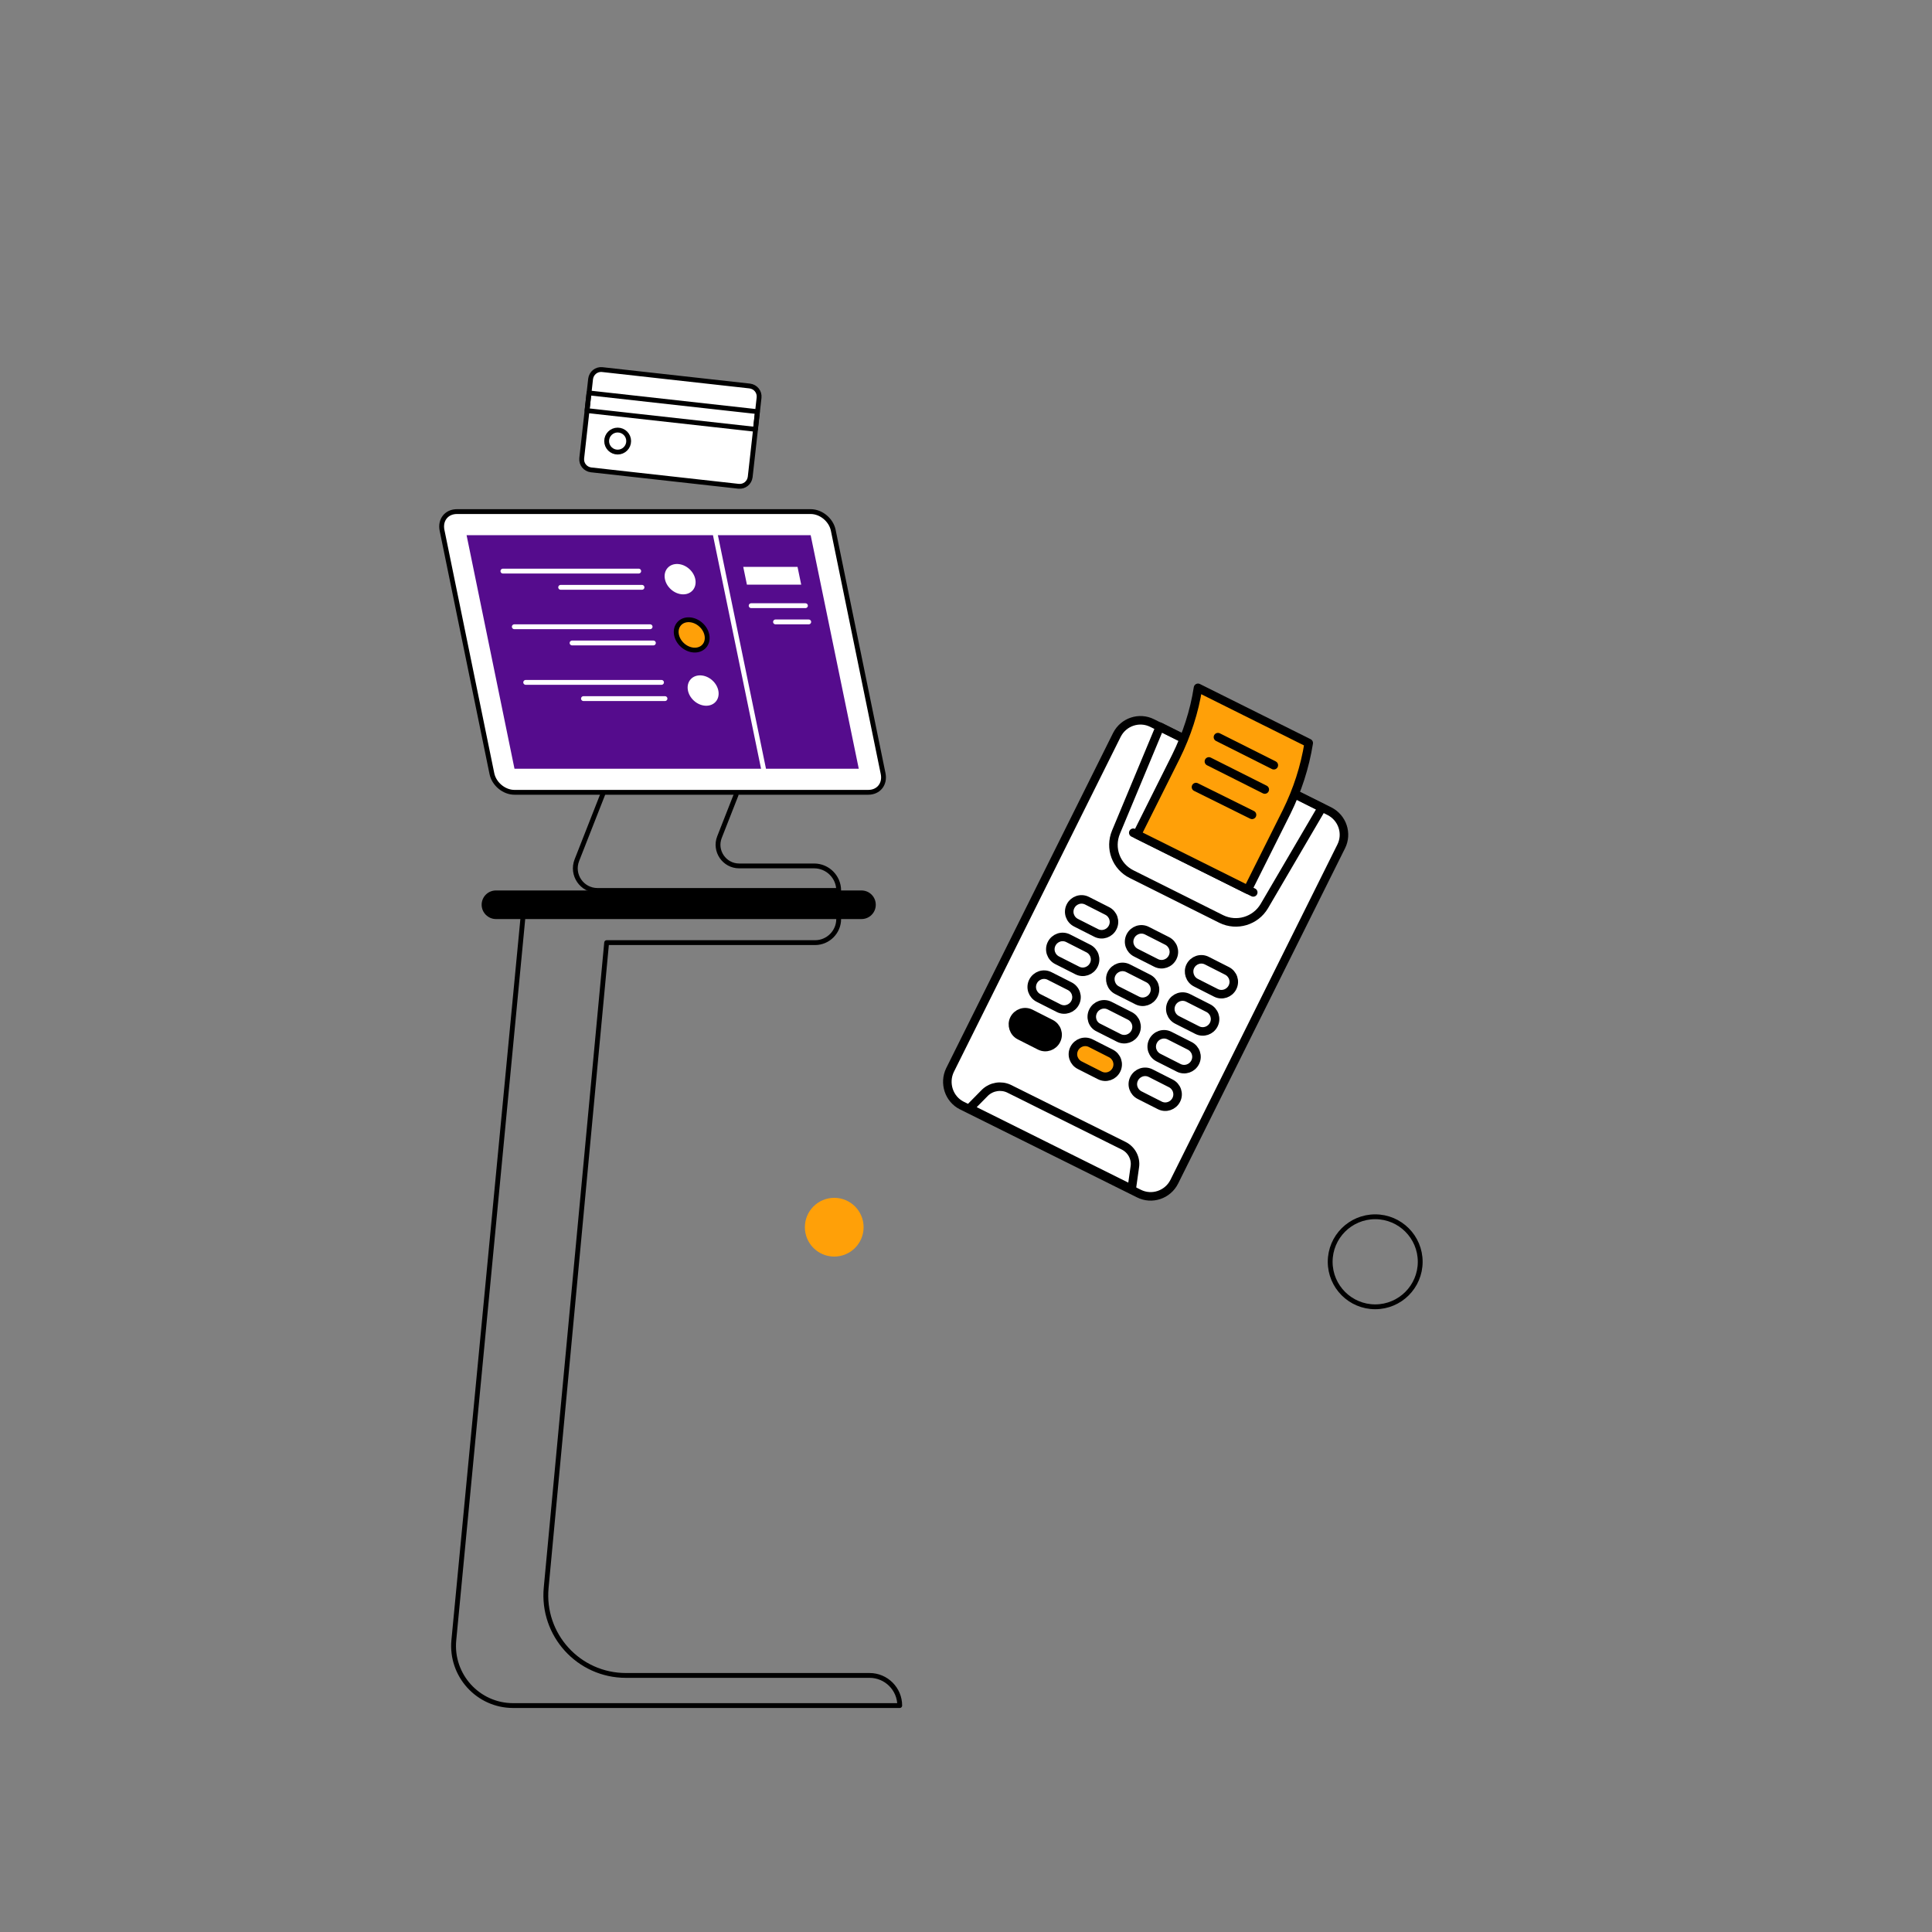 <?xml version="1.0" encoding="UTF-8"?> <svg xmlns="http://www.w3.org/2000/svg" width="1000" height="1000" viewBox="0 0 1000 1000" fill="none"><rect x="0" y="0" width="1000" height="1000" fill="#808080" stroke="none"/> <path d="M312.498 409.8L298.598 445.2C295.598 452.8 301.198 460.9 309.298 460.9H434.098C434.098 453.9 428.398 448.2 421.398 448.2H382.598C374.898 448.2 369.598 440.4 372.398 433.3L380.998 411.4" stroke="black" stroke-width="2.5" stroke-miterlimit="10" stroke-linecap="round" stroke-linejoin="round"></path> <path d="M457.098 400.4L431.298 274.5C430.198 269.1 424.998 264.8 419.598 264.8H236.498C231.098 264.8 227.698 269.1 228.798 274.5L254.598 400.4C255.698 405.8 260.898 410.1 266.298 410.1H449.398C454.798 410.1 458.198 405.8 457.098 400.4Z" fill="white" stroke="black" stroke-width="2.5" stroke-miterlimit="10" stroke-linecap="round" stroke-linejoin="round"></path> <path d="M266.298 397.9H444.498L419.598 277H241.498L266.298 397.9Z" fill="#550C8D"></path> <path d="M370.299 277L395.199 397.9" stroke="white" stroke-width="2.5" stroke-miterlimit="10" stroke-linecap="round" stroke-linejoin="round"></path> <path d="M386.599 302.6H414.699L412.799 293.4H384.699L386.599 302.6Z" fill="white"></path> <path d="M416.898 313.5H388.798" stroke="white" stroke-width="2.5" stroke-miterlimit="10" stroke-linecap="round" stroke-linejoin="round"></path> <path d="M418.598 321.9H401.398" stroke="white" stroke-width="2.5" stroke-miterlimit="10" stroke-linecap="round" stroke-linejoin="round"></path> <path d="M347.27 305.048C343.704 301.829 342.942 296.859 345.569 293.949C348.196 291.038 353.218 291.288 356.784 294.507C360.351 297.727 361.112 302.696 358.485 305.607C355.858 308.517 350.837 308.267 347.27 305.048Z" fill="white"></path> <path d="M332.297 304H290.197" stroke="white" stroke-width="2.5" stroke-miterlimit="10" stroke-linecap="round" stroke-linejoin="round"></path> <path d="M330.598 295.6H260.298" stroke="white" stroke-width="2.5" stroke-miterlimit="10" stroke-linecap="round" stroke-linejoin="round"></path> <path d="M353.266 333.908C349.7 330.689 348.938 325.719 351.565 322.808C354.192 319.898 359.214 320.148 362.78 323.367C366.347 326.586 367.108 331.556 364.481 334.467C361.854 337.377 356.833 337.127 353.266 333.908Z" fill="#FFA008"></path> <path d="M353.266 333.908C349.7 330.689 348.938 325.719 351.565 322.808C354.192 319.898 359.214 320.148 362.78 323.367C366.347 326.586 367.108 331.556 364.481 334.467C361.854 337.377 356.833 337.127 353.266 333.908Z" stroke="black" stroke-width="2.5" stroke-miterlimit="10" stroke-linecap="round" stroke-linejoin="round"></path> <path d="M338.199 332.8H296.099" stroke="white" stroke-width="2.5" stroke-miterlimit="10" stroke-linecap="round" stroke-linejoin="round"></path> <path d="M336.5 324.4H266.2" stroke="white" stroke-width="2.5" stroke-miterlimit="10" stroke-linecap="round" stroke-linejoin="round"></path> <path d="M359.186 362.701C355.62 359.481 354.858 354.512 357.485 351.601C360.112 348.691 365.134 348.941 368.7 352.16C372.267 355.379 373.028 360.349 370.401 363.259C367.774 366.17 362.753 365.92 359.186 362.701Z" fill="white"></path> <path d="M344.199 361.6H301.999" stroke="white" stroke-width="2.5" stroke-miterlimit="10" stroke-linecap="round" stroke-linejoin="round"></path> <path d="M342.398 353.2H272.098" stroke="white" stroke-width="2.5" stroke-miterlimit="10" stroke-linecap="round" stroke-linejoin="round"></path> <path d="M256.699 475.7H445.899C449.999 475.7 453.299 472.4 453.299 468.3C453.299 464.2 449.999 460.9 445.899 460.9H256.699C252.599 460.9 249.299 464.2 249.299 468.3C249.299 472.4 252.699 475.7 256.699 475.7Z" fill="black"></path> <path d="M270.599 475.7L234.899 849C233.199 867.1 247.399 882.8 265.599 882.8H465.699C465.699 874.2 458.699 867.2 450.099 867.2H323.999C299.499 867.2 280.399 846.2 282.699 821.8L313.999 487.9H421.899C428.599 487.9 434.099 482.4 434.099 475.7" stroke="black" stroke-width="2.5" stroke-miterlimit="10" stroke-linecap="round" stroke-linejoin="round"></path> <path d="M711.8 676.4C698.931 676.4 688.5 665.968 688.5 653.1C688.5 640.232 698.931 629.8 711.8 629.8C724.668 629.8 735.1 640.232 735.1 653.1C735.1 665.968 724.668 676.4 711.8 676.4Z" stroke="black" stroke-width="2.5" stroke-miterlimit="10" stroke-linecap="round" stroke-linejoin="round"></path> <path d="M431.8 650.4C423.405 650.4 416.6 643.595 416.6 635.2C416.6 626.805 423.405 620 431.8 620C440.195 620 447 626.805 447 635.2C447 643.595 440.195 650.4 431.8 650.4Z" fill="#FFA008"></path> <path d="M497.794 572.203L589.516 617.796C596.148 621.142 604.353 618.476 607.786 611.691L694.194 438.127C697.54 431.495 694.875 423.29 688.089 419.858L596.367 374.265C589.735 370.919 581.53 373.584 578.097 380.37L491.689 553.934C488.497 560.652 491.162 568.858 497.794 572.203Z" fill="white" stroke="black" stroke-width="4.416" stroke-miterlimit="10" stroke-linecap="round" stroke-linejoin="round"></path> <path d="M684.227 418.078L654.408 468.998C649.818 476.753 640.102 479.578 632.153 475.69L585.797 452.512C577.694 448.538 574.147 439.022 577.66 430.658L600.386 376.131L684.227 418.078Z" stroke="black" stroke-width="4.416" stroke-miterlimit="10" stroke-linecap="round" stroke-linejoin="round"></path> <path d="M618.994 508.636L629.403 513.916C632.565 515.501 636.35 514.192 637.936 511.03C639.522 507.868 638.212 504.083 635.05 502.497L624.641 497.218C621.479 495.632 617.694 496.941 616.108 500.104C614.609 503.112 615.832 507.051 618.994 508.636Z" stroke="black" stroke-width="4.416" stroke-miterlimit="10" stroke-linecap="round" stroke-linejoin="round"></path> <path d="M587.986 493.127L598.395 498.406C601.557 499.991 605.342 498.682 606.928 495.52C608.514 492.358 607.204 488.573 604.042 486.987L593.633 481.708C590.471 480.122 586.686 481.431 585.1 484.594C583.515 487.756 584.824 491.541 587.986 493.127Z" stroke="black" stroke-width="4.416" stroke-miterlimit="10" stroke-linecap="round" stroke-linejoin="round"></path> <path d="M556.982 477.617L567.391 482.896C570.553 484.482 574.338 483.172 575.924 480.01C577.51 476.848 576.201 473.063 573.038 471.477L562.629 466.198C559.467 464.613 555.682 465.922 554.097 469.084C552.511 472.246 553.82 476.031 556.982 477.617Z" stroke="black" stroke-width="4.416" stroke-miterlimit="10" stroke-linecap="round" stroke-linejoin="round"></path> <path d="M609.306 527.917L619.715 533.196C622.878 534.782 626.662 533.473 628.248 530.311C629.834 527.148 628.525 523.363 625.363 521.778L614.954 516.498C611.792 514.913 608.007 516.222 606.421 519.384C604.835 522.546 606.144 526.331 609.306 527.917Z" stroke="black" stroke-width="4.416" stroke-miterlimit="10" stroke-linecap="round" stroke-linejoin="round"></path> <path d="M578.213 512.561L588.622 517.84C591.784 519.426 595.569 518.117 597.154 514.954C598.74 511.792 597.431 508.007 594.269 506.422L583.86 501.142C580.698 499.557 576.913 500.866 575.327 504.028C573.828 507.036 575.05 510.975 578.213 512.561Z" stroke="black" stroke-width="4.416" stroke-miterlimit="10" stroke-linecap="round" stroke-linejoin="round"></path> <path d="M547.205 497.051L557.614 502.33C560.776 503.916 564.561 502.607 566.147 499.445C567.732 496.283 566.423 492.498 563.261 490.912L552.852 485.633C549.69 484.047 545.905 485.356 544.319 488.518C542.733 491.68 544.043 495.465 547.205 497.051Z" stroke="black" stroke-width="4.416" stroke-miterlimit="10" stroke-linecap="round" stroke-linejoin="round"></path> <path d="M599.685 547.438L610.094 552.717C613.256 554.303 617.041 552.994 618.627 549.832C620.213 546.669 618.904 542.885 615.742 541.299L605.333 536.02C602.17 534.434 598.385 535.743 596.8 538.905C595.214 542.067 596.523 545.852 599.685 547.438Z" stroke="black" stroke-width="4.416" stroke-miterlimit="10" stroke-linecap="round" stroke-linejoin="round"></path> <path d="M568.677 531.928L579.086 537.207C582.249 538.793 586.034 537.484 587.619 534.322C589.205 531.16 587.896 527.375 584.734 525.789L574.325 520.51C571.163 518.924 567.378 520.233 565.792 523.395C564.206 526.557 565.428 530.496 568.677 531.928Z" stroke="black" stroke-width="4.416" stroke-miterlimit="10" stroke-linecap="round" stroke-linejoin="round"></path> <path d="M537.584 516.572L547.993 521.851C551.155 523.437 554.94 522.128 556.526 518.966C558.111 515.804 556.802 512.019 553.64 510.433L543.231 505.154C540.069 503.568 536.284 504.877 534.698 508.039C533.112 511.201 534.422 514.986 537.584 516.572Z" stroke="black" stroke-width="4.416" stroke-miterlimit="10" stroke-linecap="round" stroke-linejoin="round"></path> <path d="M558.9 551.362L569.309 556.642C572.471 558.227 576.256 556.918 577.842 553.756C579.428 550.594 578.119 546.809 574.956 545.223L564.547 539.944C561.385 538.358 557.6 539.667 556.014 542.83C554.429 545.992 555.738 549.777 558.9 551.362Z" fill="#FFA008"></path> <path d="M589.908 566.872L600.317 572.151C603.479 573.737 607.264 572.428 608.85 569.266C610.436 566.104 609.126 562.319 605.964 560.733L595.555 555.454C592.393 553.868 588.608 555.177 587.022 558.339C585.436 561.501 586.746 565.287 589.908 566.872Z" stroke="black" stroke-width="4.416" stroke-miterlimit="10" stroke-linecap="round" stroke-linejoin="round"></path> <path d="M558.9 551.362L569.309 556.642C572.471 558.227 576.256 556.918 577.842 553.756C579.428 550.594 578.119 546.809 574.956 545.223L564.547 539.944C561.385 538.358 557.6 539.667 556.014 542.83C554.429 545.992 555.738 549.777 558.9 551.362Z" stroke="black" stroke-width="4.416" stroke-miterlimit="10" stroke-linecap="round" stroke-linejoin="round"></path> <path d="M527.806 536.006L538.215 541.285C541.377 542.871 545.162 541.562 546.748 538.4C548.334 535.238 547.025 531.453 543.863 529.867L533.454 524.588C530.291 523.002 526.507 524.311 524.921 527.473C523.422 530.482 524.644 534.421 527.806 536.006Z" fill="black" stroke="black" stroke-width="4.416" stroke-miterlimit="10" stroke-linecap="round" stroke-linejoin="round"></path> <path d="M648.68 461.902L586.58 431.036" stroke="black" stroke-width="4.416" stroke-miterlimit="10" stroke-linecap="round" stroke-linejoin="round"></path> <path d="M677.397 384.583C675.414 397.059 671.478 409.04 666.005 420.151L645.825 460.49L588.511 431.926L608.692 391.587C614.252 380.322 618.188 368.341 620.084 356.019L677.397 384.583Z" fill="#FFA008"></path> <path d="M677.397 384.583C675.414 397.059 671.478 409.04 666.005 420.151L645.825 460.49L588.511 431.926L608.692 391.587C614.252 380.322 618.188 368.341 620.084 356.019L677.397 384.583Z" stroke="black" stroke-width="4.416" stroke-miterlimit="10" stroke-linecap="round" stroke-linejoin="round"></path> <path d="M659.326 396.077L630.406 381.545" stroke="black" stroke-width="4.416" stroke-miterlimit="10" stroke-linecap="round" stroke-linejoin="round"></path> <path d="M654.648 408.653L625.728 394.12" stroke="black" stroke-width="4.416" stroke-miterlimit="10" stroke-linecap="round" stroke-linejoin="round"></path> <path d="M648.045 421.763L619.037 407.384" stroke="black" stroke-width="4.416" stroke-miterlimit="10" stroke-linecap="round" stroke-linejoin="round"></path> <path d="M522.21 563.486L581.763 593.114C585.694 595.134 588.079 599.528 587.376 604.001L585.76 615.468L501.833 573.676L509.926 565.467C513.331 562.319 518.192 561.619 522.21 563.486Z" stroke="black" stroke-width="4.416" stroke-miterlimit="10" stroke-linecap="round" stroke-linejoin="round"></path> <path d="M305.899 243.2L382.299 251.7C385.299 252 387.899 249.9 388.299 246.9L392.899 205.8C393.199 202.8 391.099 200.2 388.099 199.8L311.699 191.3C308.699 191 306.099 193.1 305.699 196.1L301.099 237.2C300.799 240.2 302.899 242.8 305.899 243.2Z" fill="white" stroke="black" stroke-width="2.5" stroke-miterlimit="10" stroke-linecap="round" stroke-linejoin="round"></path> <path d="M304.856 203.378L392.021 213.068L391.005 222.212L303.84 212.521L304.856 203.378Z" stroke="black" stroke-width="2.5" stroke-miterlimit="10" stroke-linecap="round" stroke-linejoin="round"></path> <path d="M319.698 234C316.55 234 313.998 231.448 313.998 228.3C313.998 225.152 316.55 222.6 319.698 222.6C322.846 222.6 325.398 225.152 325.398 228.3C325.398 231.448 322.846 234 319.698 234Z" stroke="black" stroke-width="2.5" stroke-miterlimit="10" stroke-linecap="round" stroke-linejoin="round"></path> </svg> 